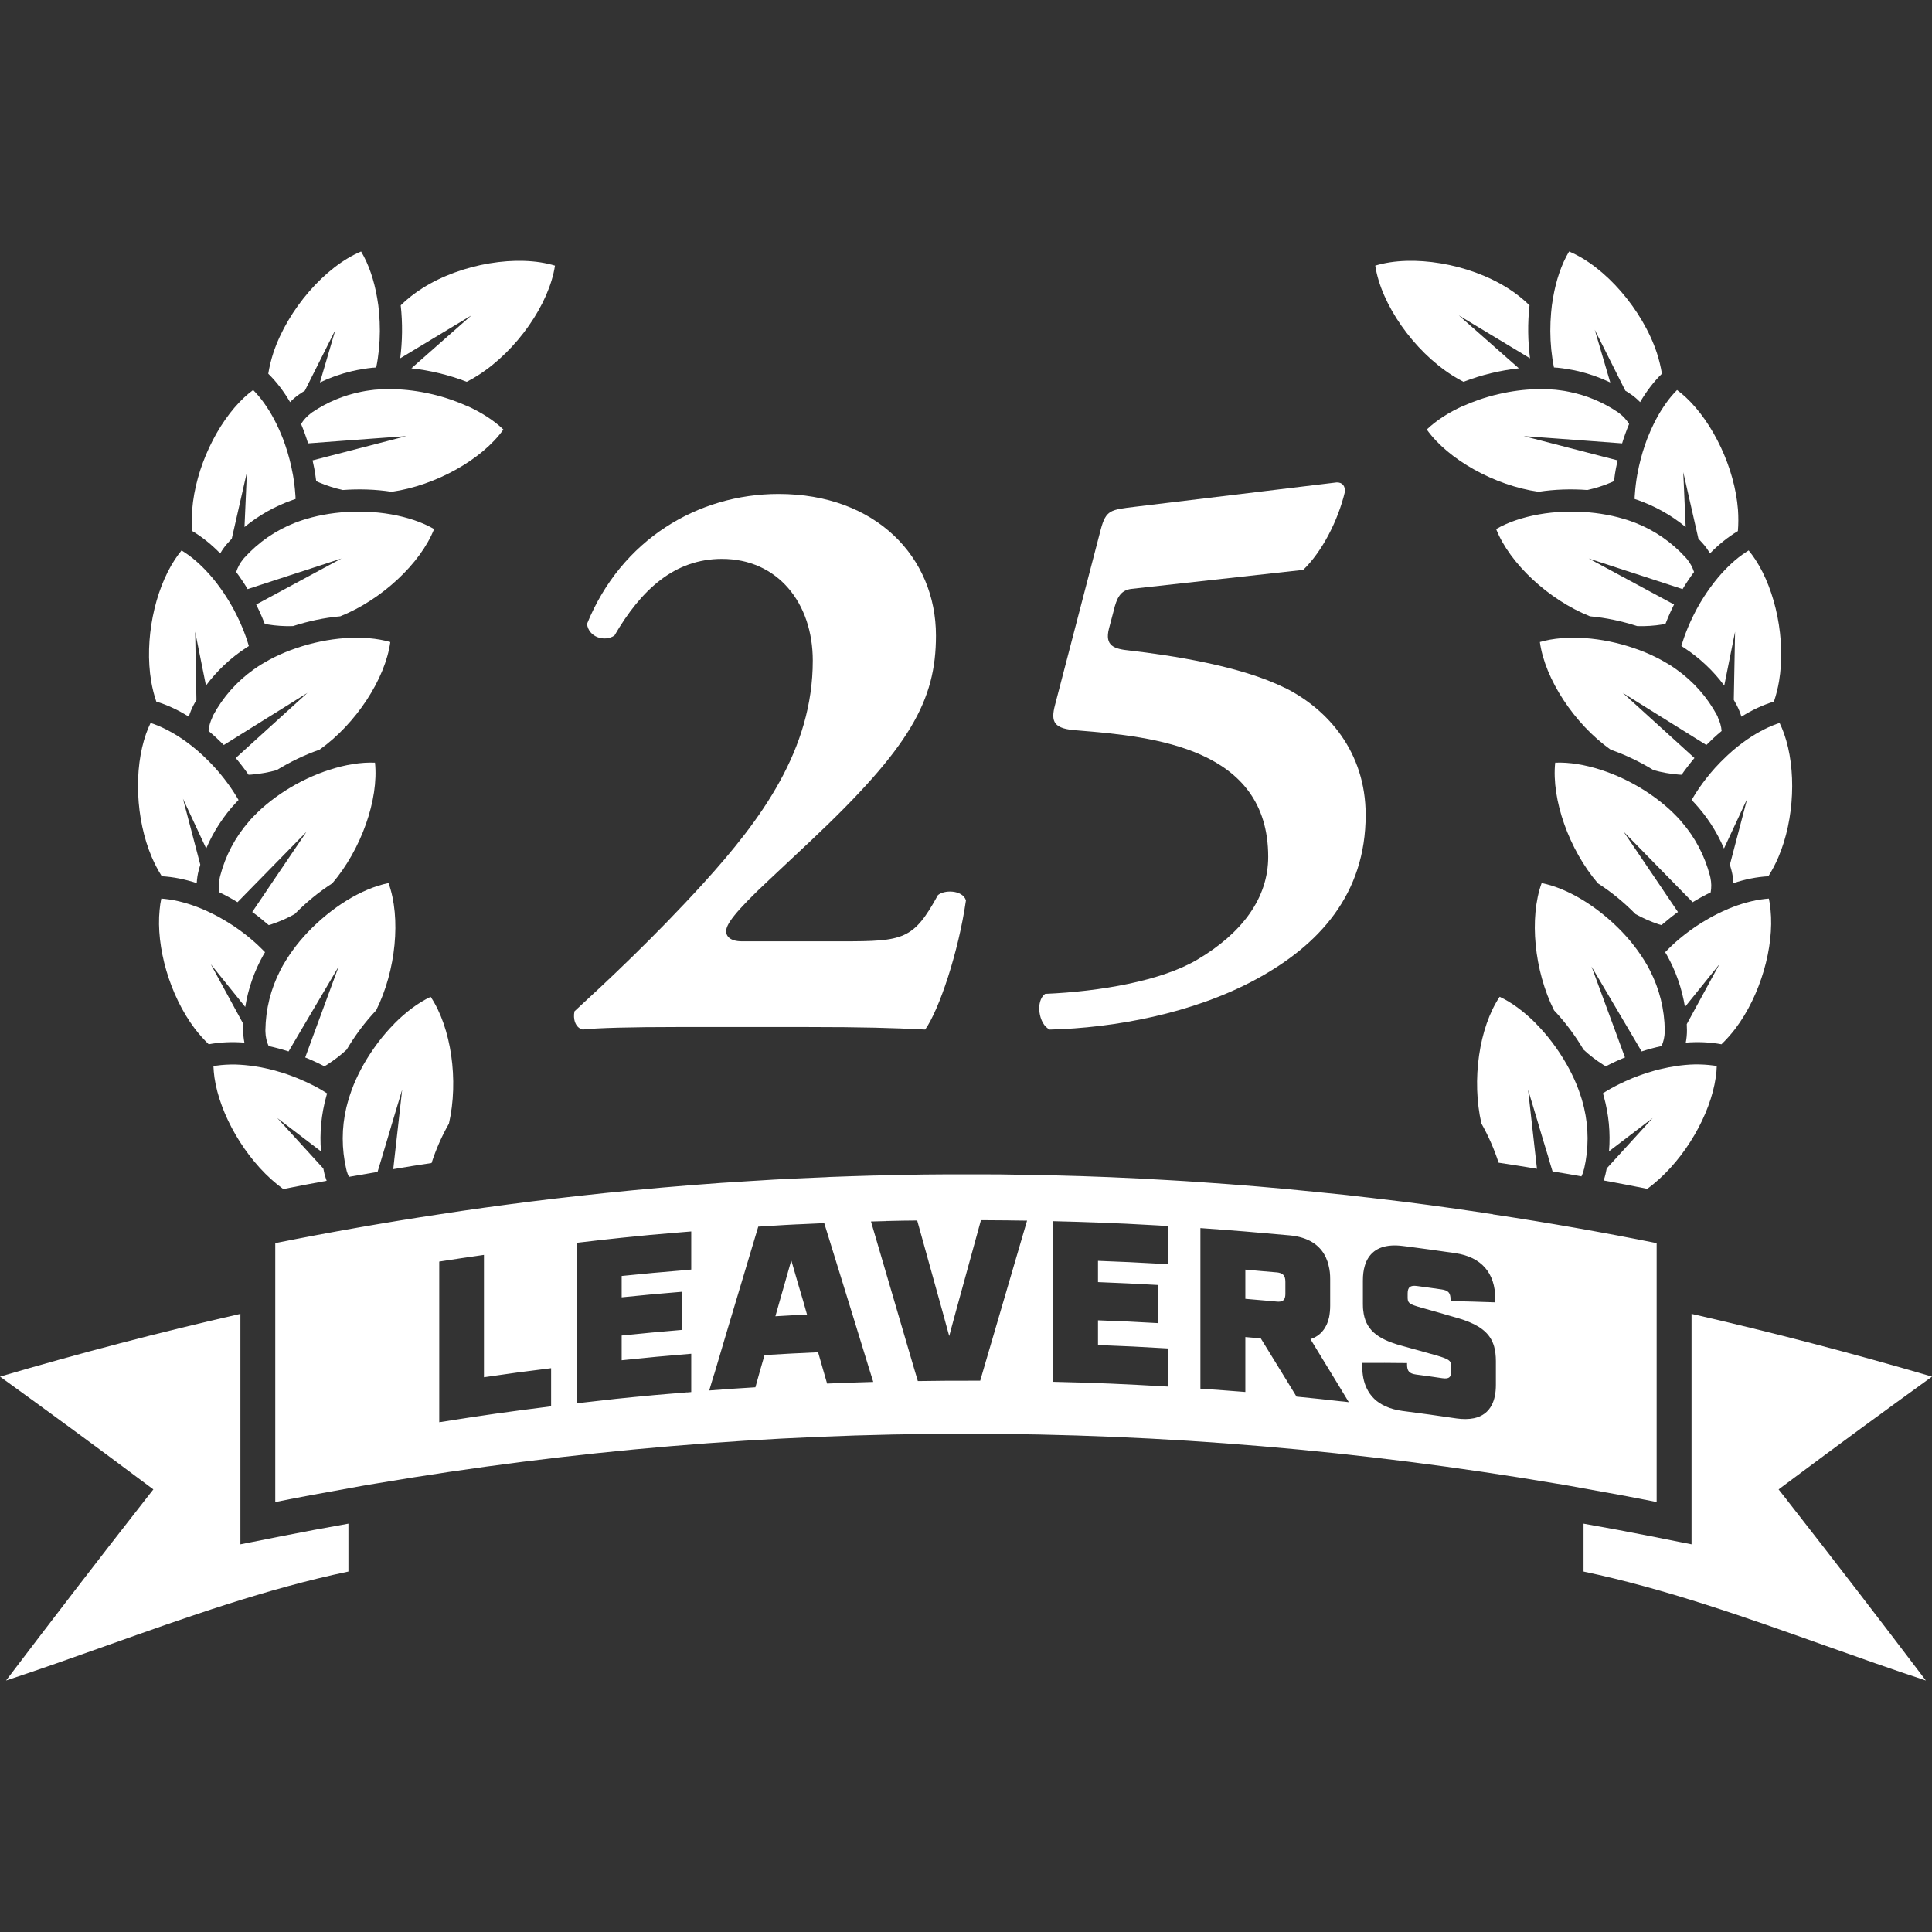 <?xml version="1.0" encoding="UTF-8"?>
<svg id="_25_Leavers_Small_Front" data-name="25 Leavers Small Front" xmlns="http://www.w3.org/2000/svg" viewBox="0 0 425.2 425.2">
  <rect x="0" y="0" width="425.2" height="425.2" fill="#333333" stroke="none"/>
  <defs>
    <style>
      .cls-1 {
        fill: #fff;
      }
    </style>
  </defs>
  <g>
    <path class="cls-1" d="M206.37,197.09c-5.32,9.7-7.52,10.08-20.89,10.08h-22.19c-2.58,0-3.48-1.11-3.48-2.2,0-1.47,1.64-4.04,9.7-11.55l8.8-8.26c22-20.71,27.68-30.97,27.68-45.29,0-17.23-13.2-31.16-34.64-31.16-17.79,0-34.64,10.08-42.16,28.6.36,2.93,3.85,4.02,6.04,2.56,5.87-10.08,13.2-16.87,23.66-16.87,12.28,0,19.99,9.72,19.99,22.38,0,19.62-11.38,35.02-24.02,48.95-11,12.09-21.46,21.82-28.42,28.23-.38,1.64.17,3.67,1.82,4.02,3.12-.36,11-.55,20.54-.55h29.15c11.74,0,18.34.19,25.67.55,3.1-4.4,7.33-17.04,8.97-28.42-.73-2.37-4.95-2.37-6.23-1.09Z"/>
    <path class="cls-1" d="M282.77,151.39c-9.72-4.87-25.29-7.2-34.17-8.22-3.37-.34-5.53-1-4.53-4.85l1.02-3.86c.66-2.84,1.5-4.53,3.84-4.85l37.88-4.19c4.18-4.02,7.69-10.89,9.2-17.26,0-1.17-.49-1.99-1.82-1.99l-44.4,5.36c-5.36.66-6.38.66-7.54,5.02l-10.04,38.53c-1.02,3.84-.34,5.36,5.02,5.68,16.76,1.35,41.88,3.86,41.88,27.81,0,9.05-5.7,16.76-15.59,22.62-7.86,4.68-21.44,7.03-33.49,7.54-2.18,1.5-1.5,6.7,1,7.86,14.09-.34,31.5-3.52,45.4-11.06,13.92-7.54,24.13-18.75,24.13-36.18,0-13.9-8.37-23.28-17.75-27.97Z"/>
  </g>
  <g>
    <g>
      <path class="cls-1" d="M76.68,335.33v10.54c-17.96,3.75-35.8,10.11-53.07,16.25-7.31,2.6-14.8,5.27-22.28,7.73,10.13-13.34,20.34-26.64,30.52-39.64l1.9-2.42-2.47-1.84C20.87,318.15,10.36,310.46,0,302.97c17.64-5.18,35.15-9.77,52.91-13.81v50.72l9.17-1.82c4.57-.9,9.3-1.79,14.6-2.73Z"/>
      <path class="cls-1" d="M393.34,330.21c10.18,13.01,20.42,26.32,30.51,39.64-7.47-2.46-14.96-5.13-22.29-7.73-17.26-6.14-35.11-12.49-53.05-16.25v-10.54c5.11.9,9.89,1.79,14.6,2.73l9.17,1.82v-50.72c17.76,4.06,35.27,8.63,52.93,13.81-10.36,7.49-20.87,15.18-31.3,22.98l-2.47,1.84,1.91,2.42Z"/>
    </g>
    <path class="cls-1" d="M176.73,286.21c-.36-1.22-.7-2.31-1.02-3.44-.41-1.47-.85-2.95-1.39-4.81-.06-.19-.11-.38-.17-.56-.06.21-.11.39-.17.58-.56,1.92-1,3.46-1.41,4.96-.34,1.17-.66,2.31-1.02,3.57-.28.96-.56,1.99-.9,3.18,2.78-.17,4.18-.24,6.96-.38-.32-1.15-.62-2.16-.88-3.1ZM176.73,286.21c-.36-1.22-.7-2.31-1.02-3.44-.41-1.47-.85-2.95-1.39-4.81-.06-.19-.11-.38-.17-.56-.06.21-.11.39-.17.58-.56,1.92-1,3.46-1.41,4.96-.34,1.17-.66,2.31-1.02,3.57-.28.96-.56,1.99-.9,3.18,2.78-.17,4.18-.24,6.96-.38-.32-1.15-.62-2.16-.88-3.1ZM176.73,286.21c-.36-1.22-.7-2.31-1.02-3.44-.41-1.47-.85-2.95-1.39-4.81-.06-.19-.11-.38-.17-.56-.06.21-.11.39-.17.58-.56,1.92-1,3.46-1.41,4.96-.34,1.17-.66,2.31-1.02,3.57-.28.96-.56,1.99-.9,3.18,2.78-.17,4.18-.24,6.96-.38-.32-1.15-.62-2.16-.88-3.1ZM176.73,286.21c-.36-1.22-.7-2.31-1.02-3.44-.41-1.47-.85-2.95-1.39-4.81-.06-.19-.11-.38-.17-.56-.06.21-.11.39-.17.58-.56,1.92-1,3.46-1.41,4.96-.34,1.17-.66,2.31-1.02,3.57-.28.96-.56,1.99-.9,3.18,2.78-.17,4.18-.24,6.96-.38-.32-1.15-.62-2.16-.88-3.1ZM176.73,286.21c-.36-1.22-.7-2.31-1.02-3.44-.41-1.47-.85-2.95-1.39-4.81-.06-.19-.11-.38-.17-.56-.06.21-.11.39-.17.58-.56,1.92-1,3.46-1.41,4.96-.34,1.17-.66,2.31-1.02,3.57-.28.96-.56,1.99-.9,3.18,2.78-.17,4.18-.24,6.96-.38-.32-1.15-.62-2.16-.88-3.1ZM280.89,280.02c-1.3-.11-2.29-.21-3.27-.28-1.07-.09-2.11-.19-3.54-.32v6.43c2.24.21,3.54.3,5.42.47.43.04.88.08,1.39.13.34.04.62.04.87,0,.83-.13,1.13-.64,1.13-1.73v-2.6c0-1.41-.51-1.96-1.99-2.11ZM280.89,280.02c-1.3-.11-2.29-.21-3.27-.28-1.07-.09-2.11-.19-3.54-.32v6.43c2.24.21,3.54.3,5.42.47.43.04.88.08,1.39.13.34.04.62.04.87,0,.83-.13,1.13-.64,1.13-1.73v-2.6c0-1.41-.51-1.96-1.99-2.11ZM176.73,286.21c-.36-1.22-.7-2.31-1.02-3.44-.41-1.47-.85-2.95-1.39-4.81-.06-.19-.11-.38-.17-.56-.06.21-.11.39-.17.58-.56,1.92-1,3.46-1.41,4.96-.34,1.17-.66,2.31-1.02,3.57-.28.96-.56,1.99-.9,3.18,2.78-.17,4.18-.24,6.96-.38-.32-1.15-.62-2.16-.88-3.1ZM176.73,286.21c-.36-1.22-.7-2.31-1.02-3.44-.41-1.47-.85-2.95-1.39-4.81-.06-.19-.11-.38-.17-.56-.06.21-.11.39-.17.58-.56,1.92-1,3.46-1.41,4.96-.34,1.17-.66,2.31-1.02,3.57-.28.96-.56,1.99-.9,3.18,2.78-.17,4.18-.24,6.96-.38-.32-1.15-.62-2.16-.88-3.1ZM280.89,280.02c-1.3-.11-2.29-.21-3.27-.28-1.07-.09-2.11-.19-3.54-.32v6.43c2.24.21,3.54.3,5.42.47.43.04.88.08,1.39.13.34.04.62.04.87,0,.83-.13,1.13-.64,1.13-1.73v-2.6c0-1.41-.51-1.96-1.99-2.11ZM299.95,287.02v-2.11h-.11c-.04.13-.04.19-.04.77,0,.75.06,1.45.17,2.11-.02-.24-.02-.51-.02-.77ZM280.89,280.02c-1.3-.11-2.29-.21-3.27-.28-1.07-.09-2.11-.19-3.54-.32v6.43c2.24.21,3.54.3,5.42.47.43.04.88.08,1.39.13.34.04.62.04.87,0,.83-.13,1.13-.64,1.13-1.73v-2.6c0-1.41-.51-1.96-1.99-2.11ZM176.73,286.21c-.36-1.22-.7-2.31-1.02-3.44-.41-1.47-.85-2.95-1.39-4.81-.06-.19-.11-.38-.17-.56-.06.21-.11.39-.17.58-.56,1.92-1,3.46-1.41,4.96-.34,1.17-.66,2.31-1.02,3.57-.28.96-.56,1.99-.9,3.18,2.78-.17,4.18-.24,6.96-.38-.32-1.15-.62-2.16-.88-3.1ZM176.73,286.21c-.36-1.22-.7-2.31-1.02-3.44-.41-1.47-.85-2.95-1.39-4.81-.06-.19-.11-.38-.17-.56-.06.21-.11.39-.17.58-.56,1.92-1,3.46-1.41,4.96-.34,1.17-.66,2.31-1.02,3.57-.28.96-.56,1.99-.9,3.18,2.78-.17,4.18-.24,6.96-.38-.32-1.15-.62-2.16-.88-3.1ZM280.89,280.02c-1.3-.11-2.29-.21-3.27-.28-1.07-.09-2.11-.19-3.54-.32v6.43c2.24.21,3.54.3,5.42.47.43.04.88.08,1.39.13.34.04.62.04.87,0,.83-.13,1.13-.64,1.13-1.73v-2.6c0-1.41-.51-1.96-1.99-2.11ZM299.95,287.02v-2.11h-.11c-.04.13-.04.19-.04.77,0,.75.06,1.45.17,2.11-.02-.24-.02-.51-.02-.77ZM280.89,280.02c-1.3-.11-2.29-.21-3.27-.28-1.07-.09-2.11-.19-3.54-.32v6.43c2.24.21,3.54.3,5.42.47.43.04.88.08,1.39.13.34.04.62.04.87,0,.83-.13,1.13-.64,1.13-1.73v-2.6c0-1.41-.51-1.96-1.99-2.11ZM176.73,286.21c-.36-1.22-.7-2.31-1.02-3.44-.41-1.47-.85-2.95-1.39-4.81-.06-.19-.11-.38-.17-.56-.06.21-.11.39-.17.58-.56,1.92-1,3.46-1.41,4.96-.34,1.17-.66,2.31-1.02,3.57-.28.96-.56,1.99-.9,3.18,2.78-.17,4.18-.24,6.96-.38-.32-1.15-.62-2.16-.88-3.1ZM176.73,286.21c-.36-1.22-.7-2.31-1.02-3.44-.41-1.47-.85-2.95-1.39-4.81-.06-.19-.11-.38-.17-.56-.06.21-.11.39-.17.58-.56,1.92-1,3.46-1.41,4.96-.34,1.17-.66,2.31-1.02,3.57-.28.96-.56,1.99-.9,3.18,2.78-.17,4.18-.24,6.96-.38-.32-1.15-.62-2.16-.88-3.1ZM280.89,280.02c-1.3-.11-2.29-.21-3.27-.28-1.07-.09-2.11-.19-3.54-.32v6.43c2.24.21,3.54.3,5.42.47.43.04.88.08,1.39.13.34.04.62.04.87,0,.83-.13,1.13-.64,1.13-1.73v-2.6c0-1.41-.51-1.96-1.99-2.11ZM280.89,280.02c-1.3-.11-2.29-.21-3.27-.28-1.07-.09-2.11-.19-3.54-.32v6.43c2.24.21,3.54.3,5.42.47.43.04.88.08,1.39.13.34.04.62.04.87,0,.83-.13,1.13-.64,1.13-1.73v-2.6c0-1.41-.51-1.96-1.99-2.11ZM176.73,286.21c-.36-1.22-.7-2.31-1.02-3.44-.41-1.47-.85-2.95-1.39-4.81-.06-.19-.11-.38-.17-.56-.06.21-.11.39-.17.58-.56,1.92-1,3.46-1.41,4.96-.34,1.17-.66,2.31-1.02,3.57-.28.96-.56,1.99-.9,3.18,2.78-.17,4.18-.24,6.96-.38-.32-1.15-.62-2.16-.88-3.1ZM176.73,286.21c-.36-1.22-.7-2.31-1.02-3.44-.41-1.47-.85-2.95-1.39-4.81-.06-.19-.11-.38-.17-.56-.06.21-.11.39-.17.58-.56,1.92-1,3.46-1.41,4.96-.34,1.17-.66,2.31-1.02,3.57-.28.96-.56,1.99-.9,3.18,2.78-.17,4.18-.24,6.96-.38-.32-1.15-.62-2.16-.88-3.1ZM280.89,280.02c-1.3-.11-2.29-.21-3.27-.28-1.07-.09-2.11-.19-3.54-.32v6.43c2.24.21,3.54.3,5.42.47.43.04.88.08,1.39.13.34.04.62.04.87,0,.83-.13,1.13-.64,1.13-1.73v-2.6c0-1.41-.51-1.96-1.99-2.11ZM280.89,280.02c-1.3-.11-2.29-.21-3.27-.28-1.07-.09-2.11-.19-3.54-.32v6.43c2.24.21,3.54.3,5.42.47.43.04.88.08,1.39.13.34.04.62.04.87,0,.83-.13,1.13-.64,1.13-1.73v-2.6c0-1.41-.51-1.96-1.99-2.11ZM176.73,286.21c-.36-1.22-.7-2.31-1.02-3.44-.41-1.47-.85-2.95-1.39-4.81-.06-.19-.11-.38-.17-.56-.06.21-.11.39-.17.58-.56,1.92-1,3.46-1.41,4.96-.34,1.17-.66,2.31-1.02,3.57-.28.96-.56,1.99-.9,3.18,2.78-.17,4.18-.24,6.96-.38-.32-1.15-.62-2.16-.88-3.1ZM328.6,267.24c-.77-.11-1.56-.24-2.33-.34v-.02c-7.86-1.18-15.72-2.24-23.6-3.14-.75-.09-1.5-.19-2.26-.26-2.75-.34-5.49-.64-8.24-.9-.92-.09-1.84-.19-2.76-.28-8.41-.87-16.81-1.56-25.22-2.13-2.39-.17-4.78-.32-7.17-.45-8.43-.51-16.85-.85-25.28-1.05-2.03-.06-4.08-.09-6.13-.11-.34-.02-.66-.02-1-.02-3.05-.08-6.07-.09-9.12-.09h-.98c-3.78-.02-7.54,0-11.3.04-.32,0-.64,0-.96.02-3.05.04-6.07.09-9.12.19-.34,0-.68.02-1.02.02-3.07.08-6.13.19-9.22.3-.36.02-.71.02-1.07.06-5.12.19-10.27.43-15.38.77-.36.02-.7.04-1.05.06-4.42.26-8.84.56-13.26.92-8.39.66-16.79,1.47-25.18,2.41-6.81.75-13.63,1.62-20.44,2.56-3.27.45-6.56.94-9.84,1.45-12.06,1.82-24.07,3.93-36.09,6.34v56.98c5.36-1.07,10.74-2.07,16.1-3.01,1.02-.19,2.01-.38,3.01-.55,1.02-.17,2.03-.36,3.03-.51,86.28-14.61,173.43-14.61,259.74,0,1,.15,2.01.32,3.03.51,1,.17,1.99.36,3.01.55,5.38.94,10.74,1.94,16.1,3.01v-56.98c-11.98-2.41-23.98-4.51-36-6.32ZM231.74,268.76c3.86.09,6.98.19,9.91.3,4.23.15,8.11.34,13.28.64.68.06,1.37.09,2.09.13v8.39c-.73-.04-1.43-.08-2.09-.11-4.83-.28-7.86-.41-13.28-.62v4.68c5.32.21,7.97.34,13.28.64v8.39c-5.3-.3-7.96-.43-13.28-.62v5.44c6.15.23,9.22.39,15.36.75v8.39c-10.12-.58-15.18-.81-25.28-1.05v-35.34ZM195.07,268.72c.36,0,.68,0,1.02-.02,1.77-.04,3.42-.08,5.77-.09,2.29,8.27,3.67,13.18,5.62,20.22.3,1.11.62,2.28.96,3.52.15.55.3,1.11.47,1.69.15-.58.3-1.15.45-1.69.34-1.24.66-2.41.96-3.54,1.92-7.05,3.29-11.98,5.57-20.27,2.33.02,3.99.02,5.75.04.34,0,.68.02,1.03.02,1.02.02,2.09.02,3.37.04-3.78,12.9-5.83,19.9-9.33,31.86-.32,1.07-.64,2.2-.98,3.37-5.49-.02-8.24,0-13.73.08-.34-1.17-.68-2.29-1-3.37-3.5-11.92-5.53-18.88-9.31-31.75,1.28-.04,2.37-.06,3.37-.09ZM157.18,302.46c.88-2.99,1.69-5.68,2.44-8.24.38-1.22.73-2.41,1.07-3.59,1.9-6.36,3.69-12.3,6.19-20.67,1.99-.13,3.65-.23,5.19-.32.34-.02.68-.04,1.02-.06.71-.04,1.41-.08,2.12-.11.34,0,.68-.02,1.02-.04,1.54-.08,3.18-.15,5.17-.24,2.5,8.11,4.29,13.86,6.19,20.03.36,1.15.71,2.29,1.07,3.48.77,2.5,1.58,5.13,2.48,8.07.34,1.07.7,2.2,1.05,3.37-4.06.11-6.09.19-10.16.36-.39-1.35-.68-2.37-.98-3.39-.3-1.05-.6-2.09-1-3.5-4.72.21-7.07.34-11.79.62-.41,1.43-.71,2.5-1.03,3.57-.28,1.05-.58,2.11-.98,3.52-4.06.24-6.11.39-10.16.7.38-1.24.71-2.43,1.07-3.55ZM121.29,309.51c-9.85,1.24-14.78,1.94-24.62,3.5v-35.36c3.95-.6,5.91-.92,9.84-1.47v26.93c5.91-.87,8.88-1.26,14.78-1.99v8.39ZM151.21,306.43c-.3.02-.6.06-.9.08-1.13.09-2.26.19-3.39.28-1.88.15-3.78.32-5.66.51-.6.06-1.2.11-1.81.17-.92.08-1.84.17-2.76.28-.36.04-.73.08-1.09.11-2.58.3-5.34.6-8.65.98v-35.32c3.84-.45,6.94-.81,9.87-1.11,4.21-.45,8.09-.81,13.24-1.22.66-.06,1.35-.11,2.07-.17v8.39c-.73.06-1.43.11-2.07.19-4.81.39-7.86.68-13.24,1.22v4.7c5.28-.55,7.94-.77,13.24-1.22v8.39c-5.3.45-7.96.7-13.24,1.24v5.44c6.11-.64,9.2-.92,15.31-1.43v8.43c-.3.02-.62.06-.92.08ZM295.23,308.42c-3.61-.41-5.87-.66-9.89-1.05-.85-1.37-1.56-2.56-2.24-3.67-1.86-3.03-3.33-5.4-5.62-9.14-1.35-.13-2.03-.19-3.4-.3v12.09c-3.97-.32-5.92-.45-9.89-.73v-35.34c3.95.28,6.92.51,9.89.75,2.69.23,5.36.47,8.8.77.34.04.68.06,1.03.09,3.93.38,6.6,2.05,7.9,4.87.26.58.49,1.2.62,1.88.23.87.32,1.82.32,2.86v5.83c0,.94-.09,1.81-.24,2.58-.26,1.2-.73,2.2-1.39,2.99-.68.85-1.58,1.45-2.71,1.82.32.53.64,1.03.92,1.52,2.01,3.29,3.44,5.64,5.23,8.58.7,1.15,1.43,2.37,2.29,3.78-.53-.08-1.07-.13-1.62-.19ZM320.44,312.16c-4.72-.7-7.09-1.02-11.81-1.64-1.37-.19-2.6-.51-3.65-1-1.96-.85-3.37-2.22-4.21-4.02-.64-1.35-.96-2.93-.96-4.78,0-.58,0-.64.04-.77,3.95-.02,5.89,0,9.82.04v.34c0,1.43.49,1.97,1.97,2.18,2.31.3,3.48.47,5.79.81,1.49.21,1.97-.21,1.97-1.65v-1.18c-.08-1.07-.64-1.39-3.08-2.13-3.16-.88-4.74-1.34-7.9-2.2-5.49-1.5-7.96-3.67-8.39-7.73-.04-.21-.04-.41-.06-.64-.02-.24-.02-.51-.02-.77v-5.19c0-1.22.13-2.29.41-3.22.19-.68.45-1.26.79-1.79,1.39-2.18,3.95-3.07,7.6-2.6.38.06.73.09,1.07.13,3.95.53,6.24.83,10.48,1.45,5.74.85,8.78,4.36,8.78,10.04v.08c0,.47,0,.51-.06.7-3.84-.13-5.81-.19-9.63-.28h-.15v-.36c0-1.43-.49-1.99-1.97-2.2-2.16-.32-3.23-.45-5.4-.75-1.52-.21-2.07.28-2.07,1.65v.85c0,1.07.24,1.41,1.99,1.96.32.09.7.21,1.15.34,2.65.73,4.18,1.18,6.45,1.84.45.13.92.26,1.43.41,3.72,1.09,6.02,2.46,7.26,4.51.32.53.56,1.11.75,1.75.26.94.39,2.01.39,3.22v5.23c0,1.77-.3,3.23-.88,4.38-.79,1.56-2.11,2.56-3.91,2.95-1.15.24-2.48.26-4.01.04ZM280.89,280.02c-1.3-.11-2.29-.21-3.27-.28-1.07-.09-2.11-.19-3.54-.32v6.43c2.24.21,3.54.3,5.42.47.43.04.88.08,1.39.13.34.04.62.04.87,0,.83-.13,1.13-.64,1.13-1.73v-2.6c0-1.41-.51-1.96-1.99-2.11ZM176.73,286.21c-.36-1.22-.7-2.31-1.02-3.44-.41-1.47-.85-2.95-1.39-4.81-.06-.19-.11-.38-.17-.56-.06.21-.11.39-.17.58-.56,1.92-1,3.46-1.41,4.96-.34,1.17-.66,2.31-1.02,3.57-.28.96-.56,1.99-.9,3.18,2.78-.17,4.18-.24,6.96-.38-.32-1.15-.62-2.16-.88-3.1ZM176.73,286.21c-.36-1.22-.7-2.31-1.02-3.44-.41-1.47-.85-2.95-1.39-4.81-.06-.19-.11-.38-.17-.56-.06.21-.11.39-.17.58-.56,1.92-1,3.46-1.41,4.96-.34,1.17-.66,2.31-1.02,3.57-.28.96-.56,1.99-.9,3.18,2.78-.17,4.18-.24,6.96-.38-.32-1.15-.62-2.16-.88-3.1ZM280.89,280.02c-1.3-.11-2.29-.21-3.27-.28-1.07-.09-2.11-.19-3.54-.32v6.43c2.24.21,3.54.3,5.42.47.43.04.88.08,1.39.13.34.04.62.04.87,0,.83-.13,1.13-.64,1.13-1.73v-2.6c0-1.41-.51-1.96-1.99-2.11ZM280.89,280.02c-1.3-.11-2.29-.21-3.27-.28-1.07-.09-2.11-.19-3.54-.32v6.43c2.24.21,3.54.3,5.42.47.43.04.88.08,1.39.13.34.04.62.04.87,0,.83-.13,1.13-.64,1.13-1.73v-2.6c0-1.41-.51-1.96-1.99-2.11ZM176.73,286.21c-.36-1.22-.7-2.31-1.02-3.44-.41-1.47-.85-2.95-1.39-4.81-.06-.19-.11-.38-.17-.56-.06.21-.11.39-.17.58-.56,1.92-1,3.46-1.41,4.96-.34,1.17-.66,2.31-1.02,3.57-.28.96-.56,1.99-.9,3.18,2.78-.17,4.18-.24,6.96-.38-.32-1.15-.62-2.16-.88-3.1ZM176.73,286.21c-.36-1.22-.7-2.31-1.02-3.44-.41-1.47-.85-2.95-1.39-4.81-.06-.19-.11-.38-.17-.56-.06.21-.11.39-.17.58-.56,1.92-1,3.46-1.41,4.96-.34,1.17-.66,2.31-1.02,3.57-.28.96-.56,1.99-.9,3.18,2.78-.17,4.18-.24,6.96-.38-.32-1.15-.62-2.16-.88-3.1ZM280.89,280.02c-1.3-.11-2.29-.21-3.27-.28-1.07-.09-2.11-.19-3.54-.32v6.43c2.24.21,3.54.3,5.42.47.43.04.88.08,1.39.13.34.04.62.04.87,0,.83-.13,1.13-.64,1.13-1.73v-2.6c0-1.41-.51-1.96-1.99-2.11ZM280.89,280.02c-1.3-.11-2.29-.21-3.27-.28-1.07-.09-2.11-.19-3.54-.32v6.43c2.24.21,3.54.3,5.42.47.43.04.88.08,1.39.13.34.04.62.04.87,0,.83-.13,1.13-.64,1.13-1.73v-2.6c0-1.41-.51-1.96-1.99-2.11ZM176.73,286.21c-.36-1.22-.7-2.31-1.02-3.44-.41-1.47-.85-2.95-1.39-4.81-.06-.19-.11-.38-.17-.56-.06.21-.11.39-.17.58-.56,1.92-1,3.46-1.41,4.96-.34,1.17-.66,2.31-1.02,3.57-.28.96-.56,1.99-.9,3.18,2.78-.17,4.18-.24,6.96-.38-.32-1.15-.62-2.16-.88-3.1ZM176.73,286.21c-.36-1.22-.7-2.31-1.02-3.44-.41-1.47-.85-2.95-1.39-4.81-.06-.19-.11-.38-.17-.56-.06.21-.11.39-.17.58-.56,1.92-1,3.46-1.41,4.96-.34,1.17-.66,2.31-1.02,3.57-.28.96-.56,1.99-.9,3.18,2.78-.17,4.18-.24,6.96-.38-.32-1.15-.62-2.16-.88-3.1ZM280.89,280.02c-1.3-.11-2.29-.21-3.27-.28-1.07-.09-2.11-.19-3.54-.32v6.43c2.24.21,3.54.3,5.42.47.43.04.88.08,1.39.13.34.04.62.04.87,0,.83-.13,1.13-.64,1.13-1.73v-2.6c0-1.41-.51-1.96-1.99-2.11ZM299.95,287.02v-2.11h-.11c-.04.13-.04.19-.04.77,0,.75.06,1.45.17,2.11-.02-.24-.02-.51-.02-.77ZM280.89,280.02c-1.3-.11-2.29-.21-3.27-.28-1.07-.09-2.11-.19-3.54-.32v6.43c2.24.21,3.54.3,5.42.47.43.04.88.08,1.39.13.34.04.62.04.87,0,.83-.13,1.13-.64,1.13-1.73v-2.6c0-1.41-.51-1.96-1.99-2.11ZM176.73,286.21c-.36-1.22-.7-2.31-1.02-3.44-.41-1.47-.85-2.95-1.39-4.81-.06-.19-.11-.38-.17-.56-.06.21-.11.39-.17.58-.56,1.92-1,3.46-1.41,4.96-.34,1.17-.66,2.31-1.02,3.57-.28.96-.56,1.99-.9,3.18,2.78-.17,4.18-.24,6.96-.38-.32-1.15-.62-2.16-.88-3.1ZM176.73,286.21c-.36-1.22-.7-2.31-1.02-3.44-.41-1.47-.85-2.95-1.39-4.81-.06-.19-.11-.38-.17-.56-.06.21-.11.39-.17.58-.56,1.92-1,3.46-1.41,4.96-.34,1.17-.66,2.31-1.02,3.57-.28.96-.56,1.99-.9,3.18,2.78-.17,4.18-.24,6.96-.38-.32-1.15-.62-2.16-.88-3.1ZM207.48,288.83c.3,1.11.62,2.28.96,3.52.15.55.3,1.11.47,1.69.15-.58.3-1.15.45-1.69.34-1.24.66-2.41.96-3.54-.96,0-1.88,0-2.84.02ZM280.89,280.02c-1.3-.11-2.29-.21-3.27-.28-1.07-.09-2.11-.19-3.54-.32v6.43c2.24.21,3.54.3,5.42.47.43.04.88.08,1.39.13.34.04.62.04.87,0,.83-.13,1.13-.64,1.13-1.73v-2.6c0-1.41-.51-1.96-1.99-2.11ZM280.89,280.02c-1.3-.11-2.29-.21-3.27-.28-1.07-.09-2.11-.19-3.54-.32v6.43c2.24.21,3.54.3,5.42.47.43.04.88.08,1.39.13.34.04.62.04.87,0,.83-.13,1.13-.64,1.13-1.73v-2.6c0-1.41-.51-1.96-1.99-2.11ZM176.73,286.21c-.36-1.22-.7-2.31-1.02-3.44-.41-1.47-.85-2.95-1.39-4.81-.06-.19-.11-.38-.17-.56-.06.21-.11.39-.17.58-.56,1.92-1,3.46-1.41,4.96-.34,1.17-.66,2.31-1.02,3.57-.28.96-.56,1.99-.9,3.18,2.78-.17,4.18-.24,6.96-.38-.32-1.15-.62-2.16-.88-3.1ZM176.73,286.21c-.36-1.22-.7-2.31-1.02-3.44-.41-1.47-.85-2.95-1.39-4.81-.06-.19-.11-.38-.17-.56-.06.21-.11.39-.17.58-.56,1.92-1,3.46-1.41,4.96-.34,1.17-.66,2.31-1.02,3.57-.28.96-.56,1.99-.9,3.18,2.78-.17,4.18-.24,6.96-.38-.32-1.15-.62-2.16-.88-3.1ZM280.89,280.02c-1.3-.11-2.29-.21-3.27-.28-1.07-.09-2.11-.19-3.54-.32v6.43c2.24.21,3.54.3,5.42.47.43.04.88.08,1.39.13.34.04.62.04.87,0,.83-.13,1.13-.64,1.13-1.73v-2.6c0-1.41-.51-1.96-1.99-2.11ZM280.89,280.02c-1.3-.11-2.29-.21-3.27-.28-1.07-.09-2.11-.19-3.54-.32v6.43c2.24.21,3.54.3,5.42.47.43.04.88.08,1.39.13.34.04.62.04.87,0,.83-.13,1.13-.64,1.13-1.73v-2.6c0-1.41-.51-1.96-1.99-2.11ZM176.73,286.21c-.36-1.22-.7-2.31-1.02-3.44-.41-1.47-.85-2.95-1.39-4.81-.06-.19-.11-.38-.17-.56-.06.21-.11.39-.17.58-.56,1.92-1,3.46-1.41,4.96-.34,1.17-.66,2.31-1.02,3.57-.28.96-.56,1.99-.9,3.18,2.78-.17,4.18-.24,6.96-.38-.32-1.15-.62-2.16-.88-3.1ZM176.73,286.21c-.36-1.22-.7-2.31-1.02-3.44-.41-1.47-.85-2.95-1.39-4.81-.06-.19-.11-.38-.17-.56-.06.21-.11.39-.17.58-.56,1.92-1,3.46-1.41,4.96-.34,1.17-.66,2.31-1.02,3.57-.28.96-.56,1.99-.9,3.18,2.78-.17,4.18-.24,6.96-.38-.32-1.15-.62-2.16-.88-3.1ZM176.73,286.21c-.36-1.22-.7-2.31-1.02-3.44-.41-1.47-.85-2.95-1.39-4.81-.06-.19-.11-.38-.17-.56-.06.21-.11.39-.17.58-.56,1.92-1,3.46-1.41,4.96-.34,1.17-.66,2.31-1.02,3.57-.28.96-.56,1.99-.9,3.18,2.78-.17,4.18-.24,6.96-.38-.32-1.15-.62-2.16-.88-3.1Z"/>
  </g>
  <g>
    <path class="cls-1" d="M90.54,81.06c4.01.45,8.22,1.43,12.18,2.97.83-.43,1.64-.88,2.43-1.39,8.58-5.43,15.72-15.73,16.99-24.18-8.19-2.5-20.55-.48-29.13,4.94-1.75,1.1-3.37,2.38-4.82,3.79.44,3.94.37,7.95-.11,11.67l15.67-9.45-13.22,11.66Z"/>
    <path class="cls-1" d="M66.01,86.69h0c.35-.25.71-.49,1.08-.7h0s6.73-13.41,6.73-13.41l-3.41,11.59c2.24-1.07,4.59-1.9,7-2.47.79-.18,1.59-.35,2.4-.47h0c.76-.14,1.52-.23,2.29-.31.05,0,.11,0,.16,0,.17-.02.35-.03.54-.05.53-2.6.79-5.31.8-8,0-1.36-.05-2.7-.17-4.04h0c-.09-1.11-.23-2.21-.43-3.28-.66-3.86-1.85-7.4-3.53-10.2-7.89,3.29-16.14,12.72-19.33,22.36-.48,1.48-.85,3-1.1,4.54,1.84,1.8,3.44,3.92,4.8,6.25.64-.67,1.36-1.28,2.15-1.81Z"/>
    <path class="cls-1" d="M102.79,89.36c-1.07-.48-2.19-.93-3.33-1.33-1.49-.52-3.03-.97-4.59-1.32-2.72-.63-5.5-.99-8.24-1.06-.3,0-.6-.01-.9-.02-.14,0-.27,0-.41,0-.43,0-.84.02-1.25.04-.5.02-1,.05-1.5.1-.08,0-.17.02-.24.02-.05,0-.09,0-.13.02-.27.02-.54.06-.81.1-.63.08-1.25.18-1.86.31-3.85.76-7.48,2.27-10.78,4.49-.11.08-.22.15-.32.24-.88.66-1.61,1.46-2.17,2.36.3.71.58,1.43.84,2.16.26.7.48,1.4.7,2.11l6.14-.46,3.65-.27,3.38-.25,8.47-.62-10.13,2.62-4.86,1.26-5.66,1.46c.05.19.09.37.12.56.19.8.33,1.61.46,2.41.09.53.16,1.06.22,1.59.2.1.4.2.62.29,1.69.71,3.45,1.28,5.24,1.67,3.52-.26,7.18-.16,10.74.39,9.67-1.37,19.89-7.08,24.6-13.7-2.09-2.01-4.86-3.78-8-5.2Z"/>
    <path class="cls-1" d="M48.48,121.78c.46-.81,1.02-1.59,1.67-2.3h0c.28-.31.57-.62.86-.92,0,0,0,0,0-.01l3.33-14.63-.53,12.07c3.13-2.58,6.73-4.6,10.57-5.95.22-.08.45-.15.67-.22,0-.37-.03-.73-.06-1.1-.09-1.38-.27-2.77-.51-4.17h0c-.04-.22-.08-.43-.13-.64-.08-.45-.17-.89-.27-1.34-.11-.48-.23-.96-.35-1.44-.28-1.07-.59-2.13-.95-3.16,0-.04-.01-.08-.04-.11-.05-.18-.12-.37-.19-.54,0-.03,0-.04-.02-.06h0c-.15-.43-.3-.85-.48-1.25-.37-.93-.76-1.82-1.19-2.68-.64-1.3-1.33-2.54-2.09-3.67-.79-1.21-1.63-2.31-2.54-3.28-.17-.19-.34-.36-.52-.54-.66.48-1.29,1.02-1.93,1.6-5.99,5.58-10.77,15.57-11.48,24.73-.11,1.57-.11,3.15.02,4.71,2.2,1.31,4.26,2.99,6.14,4.91Z"/>
    <path class="cls-1" d="M95.51,116.42c-2.62-1.52-5.88-2.59-9.42-3.22-3.53-.62-7.33-.77-11.06-.43-1.72.15-3.43.42-5.09.78-.85.18-1.68.41-2.49.65-.48.14-.95.28-1.42.45-.37.13-.75.27-1.12.41-4.28,1.68-8.02,4.27-11.13,7.69-.09.1-.17.19-.25.29h0c-.7.86-1.22,1.82-1.55,2.85.47.62.91,1.25,1.34,1.9.41.61.81,1.23,1.18,1.86l5.88-1.92h0s3.49-1.14,3.49-1.14l3.21-1.04,8.08-2.64-9.21,4.97-4.41,2.38-5.16,2.78c.09.16.17.34.25.51.37.75.71,1.49,1.03,2.25.22.5.42,1,.61,1.5.22.05.43.09.66.13,1.84.3,3.7.42,5.56.36,3.32-1.07,6.85-1.84,10.39-2.15,9.09-3.62,17.68-11.64,20.66-19.21Z"/>
    <path class="cls-1" d="M41.55,157.73c.27-.88.62-1.74,1.06-2.58h0c.2-.39.41-.75.62-1.12l-.28-15,2.38,11.85c2.42-3.26,5.42-6.08,8.84-8.32.2-.13.39-.25.6-.38-.11-.37-.22-.73-.34-1.1-.43-1.33-.94-2.64-1.51-3.92h0c-.08-.2-.17-.39-.26-.58-.18-.41-.38-.82-.59-1.23-.22-.45-.45-.87-.68-1.32h0c-.53-.97-1.09-1.92-1.68-2.83-.03-.04-.06-.09-.08-.12-.1-.14-.19-.25-.27-.4h-.01s0-.03,0-.03c-.02-.04-.03-.06-.06-.09-.25-.37-.49-.72-.75-1.07-.57-.81-1.17-1.58-1.79-2.32-.93-1.1-1.9-2.13-2.89-3.05h0c-1.06-.99-2.15-1.85-3.26-2.57-.21-.14-.43-.28-.64-.41-.51.62-1.01,1.29-1.48,2.01-4.49,6.85-6.73,17.7-5.21,26.78.26,1.52.63,3.02,1.13,4.48,2.46.74,4.86,1.88,7.16,3.32Z"/>
    <path class="cls-1" d="M75.93,140.44c-3.53.25-7.22,1-10.72,2.2-1.67.56-3.28,1.23-4.82,1.99-.77.38-1.53.79-2.26,1.23-.44.25-.86.5-1.28.78-.34.22-.66.45-.99.68-3.75,2.66-6.77,6.07-8.96,10.13-.07.12-.12.25-.17.37v.07c-.46.98-.75,1.95-.83,2.99.6.49,1.18,1.01,1.75,1.53.55.51,1.08,1.02,1.61,1.55l5.23-3.26,3.11-1.94,2.86-1.78,7.2-4.49-7.75,7.04h0s-3.68,3.34-3.68,3.34h0s-4.35,3.96-4.35,3.96c.13.15.25.29.37.44.52.64,1.03,1.28,1.51,1.93.33.43.63.86.93,1.3.23,0,.47,0,.7-.03,1.86-.15,3.71-.48,5.5-.98,2.92-1.79,6.13-3.35,9.44-4.5,8.01-5.69,14.47-15.58,15.57-23.69-2.93-.85-6.37-1.11-9.98-.85Z"/>
    <path class="cls-1" d="M35.6,192.85c2.56.14,5.15.67,7.7,1.51.05-.93.18-1.87.43-2.81h0c.11-.43.23-.84.35-1.25l-3.81-14.51,5.11,10.95c1.59-3.74,3.84-7.19,6.63-10.17.16-.17.33-.34.49-.51-.19-.32-.38-.66-.59-.98-.73-1.2-1.54-2.36-2.41-3.49-.12-.16-.23-.3-.36-.46-.27-.36-.56-.7-.85-1.05-.32-.38-.64-.75-.97-1.11-.75-.82-1.52-1.61-2.32-2.36l.09-.06c-.06,0-.11-.02-.17-.02-.14-.14-.28-.27-.42-.4h-.01s-.01-.03-.01-.03h-.02c-.33-.31-.67-.62-1.01-.91-.76-.65-1.53-1.26-2.31-1.83-1.18-.87-2.4-1.65-3.6-2.31-1.26-.7-2.52-1.28-3.77-1.73-.21-.07-.42-.14-.63-.21-.36.74-.69,1.54-.99,2.37-2.72,7.72-2.34,18.75,1.26,27.18.62,1.45,1.35,2.84,2.19,4.17Z"/>
    <path class="cls-1" d="M58.8,195.86l-3.29,4.86c.16.11.31.22.47.33.67.49,1.31,1,1.92,1.52.43.34.84.69,1.24,1.03.22-.05.44-.12.65-.19,1.76-.59,3.46-1.34,5.07-2.24,2.45-2.5,5.26-4.83,8.27-6.76,6.36-7.44,10.25-18.46,9.4-26.56-3.08-.13-6.53.44-10.02,1.57-3.31,1.06-6.65,2.63-9.72,4.59h0c-1.49.96-2.92,1.99-4.26,3.12-.66.55-1.3,1.12-1.91,1.72-.36.34-.72.71-1.06,1.07-.28.29-.54.58-.79.89-3.02,3.46-5.14,7.49-6.31,11.96-.04.13-.06.26-.09.39-.24,1.09-.25,2.18-.06,3.24.71.33,1.39.69,2.07,1.06.64.35,1.27.72,1.89,1.1l4.33-4.42,2.57-2.62,2.36-2.41,5.94-6.07-5.87,8.67-2.81,4.15Z"/>
    <path class="cls-1" d="M45.91,229.83c2.53-.47,5.19-.58,7.88-.37-.18-.9-.27-1.84-.26-2.78h0c0-.44.02-.87.04-1.29l-7.18-13.18,7.58,9.4c.65-4.01,2-7.9,4-11.45.11-.2.23-.4.36-.6-.26-.28-.53-.55-.81-.81-.99-.99-2.06-1.93-3.17-2.81h-.01c-.15-.13-.3-.25-.45-.37-.36-.28-.73-.55-1.09-.81-.4-.29-.81-.58-1.22-.86-.92-.62-1.86-1.19-2.81-1.73-.03-.01-.07-.04-.1-.06h0c-.14-.08-.3-.16-.44-.25-.04-.01-.06-.03-.1-.06h0c-.39-.21-.77-.4-1.16-.6-.88-.45-1.76-.85-2.64-1.22-1.33-.55-2.66-1.01-3.96-1.36-1.4-.39-2.78-.65-4.11-.79-.25-.03-.51-.06-.76-.07-.17.8-.3,1.62-.37,2.48-.83,8.15,2.2,18.8,7.74,26.14.94,1.23,1.97,2.39,3.09,3.47Z"/>
    <path class="cls-1" d="M71.97,234.33c1.54-.98,2.99-2.08,4.32-3.32,1.81-3.05,4-6.03,6.49-8.65,4.37-8.73,5.5-20.36,2.73-28.01-2.97.6-6.13,1.94-9.19,3.82-3.03,1.87-5.98,4.27-8.56,6.97-1.2,1.26-2.32,2.6-3.32,3.98-.51.7-.99,1.41-1.44,2.13-.27.43-.53.85-.77,1.28-.19.35-.39.71-.56,1.06-2.1,4.1-3.19,8.51-3.26,13.13,0,.13,0,.26.01.39h0c.03,1.11.27,2.14.7,3.11.74.16,1.49.34,2.23.54.72.2,1.45.41,2.16.64l3.12-5.3,1.87-3.17,1.71-2.89h0s4.32-7.32,4.32-7.32l-3.61,9.81h0s-1.74,4.72-1.74,4.72l-2.01,5.48c.18.07.35.13.53.21.76.32,1.52.66,2.25,1.01.49.23.97.47,1.44.72.2-.11.39-.21.57-.33Z"/>
    <path class="cls-1" d="M71.44,258.38c.13.51.26,1.02.45,1.49-3.18.58-6.38,1.18-9.55,1.82-.47-.34-.92-.7-1.37-1.05-7.11-5.79-12.58-15.38-13.77-23.47-.11-.88-.21-1.73-.23-2.56.24-.04.47-.08.71-.09,1.32-.19,2.71-.26,4.14-.24,1.37.04,2.78.17,4.23.39.94.13,1.9.32,2.88.55.43.09.87.21,1.32.32h.02c.19.06.39.11.58.17.06,0,.08.02.13.04,1.05.28,2.11.62,3.14,1.02.47.17.92.34,1.37.53.41.17.85.36,1.26.55.19.08.38.17.56.24l.02.02c1.28.58,2.54,1.22,3.72,1.94.32.19.64.39.94.58-.08.23-.13.45-.19.68-1.09,3.93-1.49,8.03-1.15,12.09l-9.61-7.33,10.12,11.1c.09.41.17.83.26,1.24Z"/>
    <path class="cls-1" d="M83.1,257.89l.96-3.18,1.05-3.52.96-3.23v-.02l2.44-8.12-1.17,10.42-.56,4.96-.23,2.11c2.8-.49,5.6-.92,8.43-1.35.96-2.97,2.24-5.92,3.82-8.67,2.18-9.53.51-21.14-4.02-27.91-2.75,1.3-5.47,3.35-8.01,5.91v.02c-2.52,2.54-4.81,5.59-6.68,8.84-.85,1.49-1.62,3.05-2.26,4.61-.32.81-.62,1.6-.88,2.43-.15.47-.3.94-.43,1.43-.11.38-.21.77-.3,1.15-1.05,4.48-1.05,9.03-.02,13.52.04.13.08.26.09.39.13.45.3.9.51,1.32l6.3-1.09Z"/>
  </g>
  <g>
    <path class="cls-1" d="M334.27,81.06c-4.01.45-8.22,1.43-12.18,2.97-.83-.43-1.64-.88-2.43-1.39-8.58-5.43-15.72-15.73-16.99-24.18,8.19-2.5,20.55-.48,29.13,4.94,1.75,1.1,3.37,2.38,4.82,3.79-.44,3.94-.37,7.95.11,11.67l-15.67-9.45,13.22,11.66Z"/>
    <path class="cls-1" d="M358.79,86.69h0c-.35-.25-.71-.49-1.08-.7h0s-6.73-13.41-6.73-13.41l3.41,11.59c-2.24-1.07-4.59-1.9-7-2.47-.79-.18-1.59-.35-2.4-.47h0c-.76-.14-1.52-.23-2.29-.31-.05,0-.11,0-.16,0-.17-.02-.35-.03-.54-.05-.53-2.6-.79-5.31-.8-8,0-1.36.05-2.7.17-4.04h0c.09-1.11.23-2.21.43-3.28.66-3.86,1.85-7.4,3.53-10.2,7.89,3.29,16.14,12.72,19.33,22.36.48,1.48.85,3,1.1,4.54-1.84,1.8-3.44,3.92-4.8,6.25-.64-.67-1.36-1.28-2.15-1.81Z"/>
    <path class="cls-1" d="M322.01,89.36c1.07-.48,2.19-.93,3.33-1.33,1.49-.52,3.03-.97,4.59-1.32,2.72-.63,5.5-.99,8.24-1.06.3,0,.6-.01.9-.02.14,0,.27,0,.41,0,.43,0,.84.02,1.25.04.5.02,1,.05,1.5.1.08,0,.17.02.24.02.05,0,.09,0,.13.02.27.02.54.06.81.1.63.08,1.25.18,1.86.31,3.85.76,7.48,2.27,10.78,4.49.11.08.22.15.32.24.88.66,1.61,1.46,2.17,2.36-.3.71-.58,1.43-.84,2.16-.26.7-.48,1.4-.7,2.11l-6.14-.46-3.65-.27-3.38-.25-8.47-.62,10.13,2.62,4.86,1.26,5.66,1.46c-.05.19-.09.37-.12.56-.19.8-.33,1.61-.46,2.41-.09.53-.16,1.06-.22,1.59-.2.1-.4.2-.62.29-1.69.71-3.45,1.28-5.24,1.67-3.52-.26-7.18-.16-10.74.39-9.67-1.37-19.89-7.08-24.6-13.7,2.09-2.01,4.86-3.78,8-5.2Z"/>
    <path class="cls-1" d="M376.32,121.78c-.46-.81-1.02-1.59-1.67-2.3h0c-.28-.31-.57-.62-.86-.92,0,0,0,0,0-.01l-3.33-14.63.53,12.07c-3.13-2.58-6.73-4.6-10.57-5.95-.22-.08-.45-.15-.67-.22,0-.37.03-.73.06-1.1.09-1.38.27-2.77.51-4.17h0c.04-.22.08-.43.13-.64.08-.45.17-.89.27-1.34.11-.48.23-.96.35-1.44.28-1.07.59-2.13.95-3.16,0-.04.01-.08.04-.11.05-.18.12-.37.19-.54,0-.03,0-.04.02-.06h0c.15-.43.3-.85.48-1.25.37-.93.76-1.82,1.19-2.68.64-1.3,1.33-2.54,2.09-3.67.79-1.21,1.63-2.31,2.54-3.28.17-.19.34-.36.52-.54.66.48,1.29,1.02,1.93,1.6,5.99,5.58,10.77,15.57,11.48,24.73.11,1.57.11,3.15-.02,4.71-2.2,1.31-4.26,2.99-6.14,4.91Z"/>
    <path class="cls-1" d="M329.3,116.42c2.62-1.52,5.88-2.59,9.42-3.22,3.53-.62,7.33-.77,11.06-.43,1.72.15,3.43.42,5.09.78.85.18,1.68.41,2.49.65.48.14.95.28,1.42.45.37.13.75.27,1.12.41,4.28,1.68,8.02,4.27,11.13,7.69.09.1.17.19.25.29h0c.7.86,1.22,1.82,1.55,2.85-.47.62-.91,1.25-1.34,1.9-.41.61-.81,1.23-1.18,1.86l-5.88-1.92h0s-3.49-1.14-3.49-1.14l-3.21-1.04-8.08-2.64,9.21,4.97,4.41,2.38,5.16,2.78c-.09.16-.17.34-.25.51-.37.75-.71,1.49-1.03,2.25-.22.5-.42,1-.61,1.5-.22.05-.43.09-.66.13-1.84.3-3.7.42-5.56.36-3.32-1.07-6.85-1.84-10.39-2.15-9.09-3.62-17.68-11.64-20.66-19.21Z"/>
    <path class="cls-1" d="M383.26,157.73c-.27-.88-.62-1.74-1.06-2.58h0c-.2-.39-.41-.75-.62-1.12l.28-15-2.38,11.85c-2.42-3.26-5.42-6.08-8.84-8.32-.2-.13-.39-.25-.6-.38.11-.37.22-.73.34-1.1.43-1.33.94-2.64,1.51-3.92h0c.08-.2.17-.39.26-.58.18-.41.38-.82.59-1.23.22-.45.45-.87.68-1.32h0c.53-.97,1.09-1.92,1.68-2.83.03-.04.06-.09.08-.12.1-.14.19-.25.27-.4h.01s0-.03,0-.03c.02-.04.03-.06.06-.09.25-.37.49-.72.75-1.07.57-.81,1.17-1.58,1.79-2.32.93-1.1,1.9-2.13,2.89-3.05h0c1.06-.99,2.15-1.85,3.26-2.57.21-.14.43-.28.64-.41.51.62,1.01,1.29,1.48,2.01,4.49,6.85,6.73,17.7,5.21,26.78-.26,1.52-.63,3.02-1.13,4.48-2.46.74-4.86,1.88-7.16,3.32Z"/>
    <path class="cls-1" d="M348.87,140.44c3.53.25,7.22,1,10.72,2.2,1.67.56,3.28,1.23,4.82,1.99.77.38,1.53.79,2.26,1.23.44.25.86.5,1.28.78.34.22.66.45.99.68,3.75,2.66,6.77,6.07,8.96,10.13.07.12.12.25.17.37v.07c.46.98.75,1.95.83,2.99-.6.49-1.18,1.01-1.75,1.53-.55.51-1.08,1.02-1.61,1.55l-5.23-3.26-3.11-1.94-2.86-1.78-7.2-4.49,7.75,7.04h0s3.68,3.34,3.68,3.34h0s4.35,3.96,4.35,3.96c-.13.15-.25.29-.37.44-.52.64-1.03,1.28-1.51,1.93-.33.43-.63.86-.93,1.3-.23,0-.47,0-.7-.03-1.86-.15-3.71-.48-5.5-.98-2.92-1.79-6.13-3.35-9.44-4.5-8.01-5.69-14.47-15.58-15.57-23.69,2.93-.85,6.37-1.11,9.98-.85Z"/>
    <path class="cls-1" d="M389.2,192.85c-2.56.14-5.15.67-7.7,1.51-.05-.93-.18-1.87-.43-2.81h0c-.11-.43-.23-.84-.35-1.25l3.81-14.51-5.11,10.95c-1.59-3.74-3.84-7.19-6.63-10.17-.16-.17-.33-.34-.49-.51.19-.32.38-.66.59-.98.73-1.2,1.54-2.36,2.41-3.49.12-.16.23-.3.36-.46.27-.36.56-.7.85-1.05.32-.38.64-.75.97-1.11.75-.82,1.52-1.61,2.32-2.36l-.09-.06c.06,0,.11-.02.17-.02.14-.14.28-.27.42-.4h.01s.01-.03.01-.03h.02c.33-.31.67-.62,1.01-.91.76-.65,1.53-1.26,2.31-1.83,1.18-.87,2.4-1.65,3.6-2.31,1.26-.7,2.52-1.28,3.77-1.73.21-.07.42-.14.63-.21.36.74.69,1.54.99,2.37,2.72,7.72,2.34,18.75-1.26,27.18-.62,1.45-1.35,2.84-2.19,4.17Z"/>
    <path class="cls-1" d="M366,195.86l3.29,4.86c-.16.11-.31.22-.47.33-.67.49-1.31,1-1.92,1.52-.43.34-.84.69-1.24,1.03-.22-.05-.44-.12-.65-.19-1.76-.59-3.46-1.34-5.07-2.24-2.45-2.5-5.26-4.83-8.27-6.76-6.36-7.44-10.25-18.46-9.4-26.56,3.08-.13,6.53.44,10.02,1.57,3.31,1.06,6.65,2.63,9.72,4.59h0c1.49.96,2.92,1.99,4.26,3.12.66.55,1.3,1.12,1.91,1.72.36.34.72.71,1.06,1.07.28.29.54.58.79.89,3.02,3.46,5.14,7.49,6.31,11.96.04.13.06.26.09.39.24,1.09.25,2.18.06,3.24-.71.33-1.39.69-2.07,1.06-.64.35-1.27.72-1.89,1.1l-4.33-4.42-2.57-2.62-2.36-2.41-5.94-6.07,5.87,8.67,2.81,4.15Z"/>
    <path class="cls-1" d="M378.89,229.83c-2.53-.47-5.19-.58-7.88-.37.18-.9.27-1.84.26-2.78h0c0-.44-.02-.87-.04-1.29l7.18-13.18-7.58,9.4c-.65-4.01-2-7.9-4-11.45-.11-.2-.23-.4-.36-.6.26-.28.53-.55.81-.81.99-.99,2.06-1.93,3.17-2.81h.01c.15-.13.3-.25.45-.37.36-.28.73-.55,1.09-.81.4-.29.81-.58,1.22-.86.92-.62,1.86-1.19,2.81-1.73.03-.01.07-.04.1-.06h0c.14-.08.3-.16.44-.25.04-.01.06-.03.1-.06h0c.39-.21.77-.4,1.16-.6.88-.45,1.76-.85,2.64-1.22,1.33-.55,2.66-1.01,3.96-1.36,1.4-.39,2.78-.65,4.11-.79.25-.03.51-.06.76-.07.17.8.3,1.62.37,2.48.83,8.15-2.2,18.8-7.74,26.14-.94,1.23-1.97,2.39-3.09,3.47Z"/>
    <path class="cls-1" d="M352.83,234.33c-1.54-.98-2.99-2.08-4.32-3.32-1.81-3.05-4-6.03-6.49-8.65-4.37-8.73-5.5-20.36-2.73-28.01,2.97.6,6.13,1.94,9.19,3.82,3.03,1.87,5.98,4.27,8.56,6.97,1.2,1.26,2.32,2.6,3.32,3.98.51.7.99,1.41,1.44,2.13.27.43.53.85.77,1.28.19.35.39.71.56,1.06,2.1,4.1,3.19,8.51,3.26,13.13,0,.13,0,.26-.01.39h0c-.03,1.11-.27,2.14-.7,3.11-.74.16-1.49.34-2.23.54-.72.2-1.45.41-2.16.64l-3.12-5.3-1.87-3.17-1.71-2.89h0s-4.32-7.32-4.32-7.32l3.61,9.81h0s1.74,4.72,1.74,4.72l2.01,5.48c-.18.07-.35.13-.53.21-.76.32-1.52.66-2.25,1.01-.49.23-.97.47-1.44.72-.2-.11-.39-.21-.57-.33Z"/>
    <path class="cls-1" d="M377.83,234.61c-.02.83-.09,1.67-.23,2.56-1.18,8.09-6.66,17.68-13.77,23.47-.43.34-.85.68-1.3,1-3.2-.64-6.39-1.26-9.59-1.84.15-.45.3-.92.41-1.41.09-.41.17-.83.26-1.24l10.12-11.1-9.61,7.33c.34-4.06-.06-8.16-1.15-12.09-.06-.23-.11-.45-.19-.68.3-.19.62-.39.94-.58,1.18-.71,2.44-1.35,3.72-1.94l.02-.02c.19-.08.38-.17.56-.24.41-.19.85-.38,1.26-.55.45-.19.9-.36,1.37-.53,1.03-.39,2.09-.73,3.14-1.02.06-.02.08-.04.13-.04.19-.06.39-.11.58-.17h.02c.45-.11.88-.23,1.34-.32.96-.23,1.92-.41,2.86-.55,1.45-.23,2.86-.36,4.23-.39,1.43-.02,2.82.06,4.14.24.24.02.47.06.71.09Z"/>
    <path class="cls-1" d="M348.61,257.27c-.04.13-.08.26-.09.39-.13.43-.28.85-.47,1.24-2.13-.39-4.23-.75-6.36-1.09l-.94-3.1h.02l-1.07-3.52-.96-3.23v-.02l-2.44-8.12,1.17,10.42.56,4.96.23,2.03c-2.82-.47-5.62-.92-8.44-1.34-.96-2.95-2.24-5.89-3.78-8.61-2.2-9.53-.53-21.14,4.01-27.91,2.75,1.3,5.47,3.35,8.01,5.91v.02c2.52,2.54,4.81,5.59,6.68,8.84.85,1.49,1.62,3.05,2.26,4.61.32.81.62,1.6.88,2.43.17.47.3.94.43,1.43.11.38.21.77.3,1.15,1.05,4.48,1.05,9.03.02,13.52Z"/>
  </g>
</svg>
